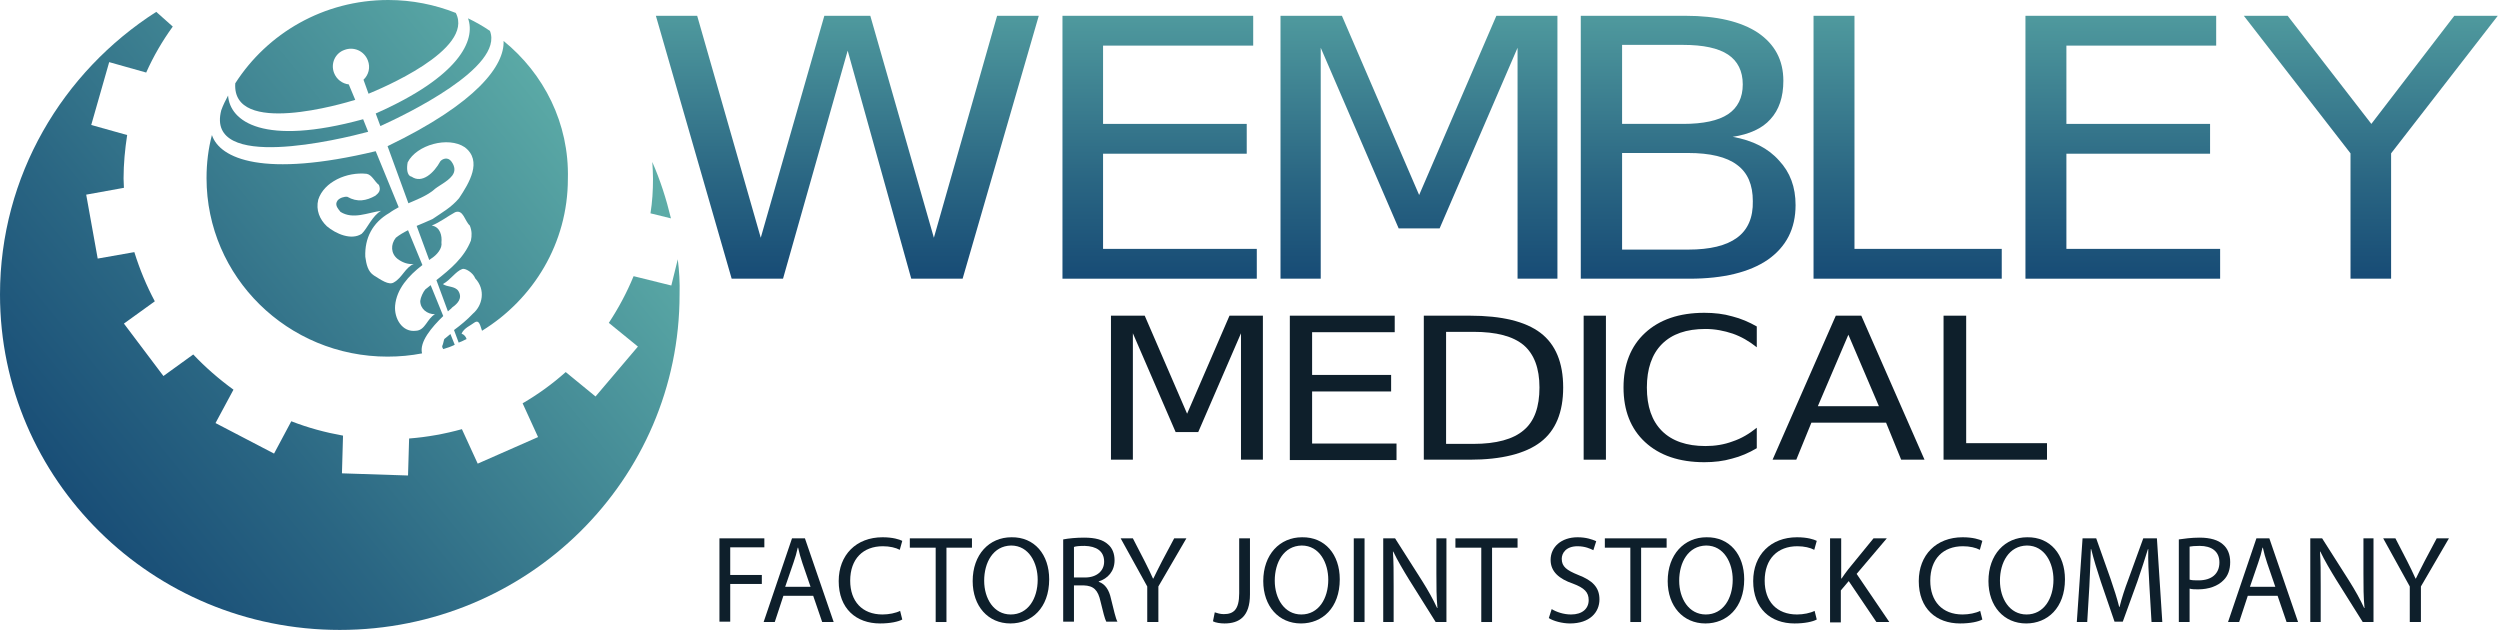 <svg width="254" height="64" viewBox="0 0 254 64" fill="none" xmlns="http://www.w3.org/2000/svg">
<g clip-path="url(#clip0_1241_10119)">
<path d="M112.91 32.073H116.304L120.61 42.034L124.917 32.073H128.31V46.705H126.084V33.861L121.742 43.895H119.443L115.1 33.861V46.705H112.874V32.073H112.91Z" fill="#0E1F2B"/>
<path d="M131.047 32.073H141.703V33.751H133.31V38.093H141.338V39.772H133.31V45.063H141.886V46.741H131.047V32.073Z" fill="#0E1F2B"/>
<path d="M144.659 32.073H149.331C152.578 32.073 154.987 32.657 156.52 33.824C158.052 34.992 158.819 36.853 158.819 39.371C158.819 41.888 158.052 43.749 156.52 44.917C154.987 46.084 152.578 46.705 149.331 46.705H144.659V32.073ZM146.922 33.715V45.099H149.696C152.031 45.099 153.746 44.625 154.805 43.713C155.899 42.8 156.41 41.341 156.41 39.371C156.41 37.4 155.863 35.977 154.805 35.065C153.71 34.153 152.031 33.715 149.696 33.715H146.922Z" fill="#0E1F2B"/>
<path d="M160.899 32.073H163.162V46.705H160.899V32.073Z" fill="#0E1F2B"/>
<path d="M178.489 33.168V35.284C177.722 34.664 176.883 34.189 176.044 33.897C175.168 33.605 174.255 33.423 173.27 33.423C171.336 33.423 169.876 33.934 168.854 34.956C167.833 35.977 167.322 37.473 167.322 39.37C167.322 41.304 167.833 42.764 168.854 43.786C169.876 44.807 171.373 45.318 173.27 45.318C174.255 45.318 175.168 45.172 176.044 44.844C176.92 44.552 177.722 44.078 178.489 43.457V45.537C177.686 46.011 176.847 46.376 175.971 46.595C175.095 46.851 174.146 46.96 173.161 46.96C170.606 46.96 168.599 46.267 167.139 44.917C165.68 43.567 164.95 41.706 164.95 39.37C164.95 37.035 165.68 35.174 167.139 33.824C168.599 32.474 170.606 31.781 173.161 31.781C174.183 31.781 175.131 31.89 176.007 32.146C176.883 32.365 177.722 32.73 178.489 33.168Z" fill="#0E1F2B"/>
<path d="M186.517 32.073H189.108L195.531 46.705H193.159L191.626 42.946H184.036L182.503 46.705H180.094L186.517 32.073ZM187.795 34.007L184.693 41.268H190.896L187.795 34.007Z" fill="#0E1F2B"/>
<path d="M197.502 32.073H199.764V45.026H207.975V46.705H197.465V32.073H197.502Z" fill="#0E1F2B"/>
<path d="M73.06 54.696H77.658V55.608H74.191V58.417H77.402V59.33H74.191V63.161H73.096V54.696H73.06Z" fill="#0E1F2B"/>
<path d="M79.592 60.534L78.716 63.197H77.585L80.468 54.696H81.781L84.701 63.197H83.533L82.621 60.534H79.592ZM82.365 59.658L81.526 57.213C81.344 56.666 81.198 56.155 81.088 55.644H81.052C80.942 56.155 80.796 56.666 80.614 57.177L79.774 59.621H82.365V59.658Z" fill="#0E1F2B"/>
<path d="M91.671 62.942C91.27 63.161 90.467 63.343 89.409 63.343C87 63.343 85.212 61.847 85.212 59.038C85.212 56.374 87 54.586 89.664 54.586C90.722 54.586 91.379 54.805 91.671 54.951L91.416 55.863C91.014 55.644 90.394 55.498 89.701 55.498C87.694 55.498 86.38 56.775 86.38 59.001C86.38 61.081 87.584 62.431 89.664 62.431C90.321 62.431 91.014 62.285 91.452 62.066L91.671 62.942Z" fill="#0E1F2B"/>
<path d="M95.028 55.644H92.438V54.696H98.751V55.644H96.16V63.197H95.065V55.644H95.028Z" fill="#0E1F2B"/>
<path d="M106.597 58.855C106.597 61.774 104.809 63.343 102.656 63.343C100.393 63.343 98.824 61.592 98.824 59.038C98.824 56.337 100.502 54.586 102.765 54.586C105.101 54.55 106.597 56.337 106.597 58.855ZM99.992 59.001C99.992 60.825 100.977 62.431 102.692 62.431C104.444 62.431 105.429 60.825 105.429 58.892C105.429 57.213 104.553 55.425 102.729 55.425C100.904 55.462 99.992 57.14 99.992 59.001Z" fill="#0E1F2B"/>
<path d="M108.02 54.805C108.567 54.696 109.37 54.623 110.137 54.623C111.304 54.623 112.071 54.842 112.582 55.316C113.02 55.681 113.239 56.264 113.239 56.921C113.239 58.052 112.545 58.782 111.633 59.074V59.111C112.29 59.33 112.691 59.95 112.874 60.825C113.166 61.993 113.348 62.832 113.531 63.161H112.399C112.253 62.905 112.071 62.176 111.815 61.117C111.56 59.95 111.122 59.512 110.1 59.475H109.115V63.161H108.02V54.805ZM109.115 58.673H110.246C111.414 58.673 112.18 58.016 112.18 57.067C112.18 55.973 111.377 55.498 110.21 55.462C109.662 55.462 109.297 55.498 109.115 55.571V58.673Z" fill="#0E1F2B"/>
<path d="M116.56 63.197V59.585L113.859 54.696H115.1L116.304 57.031C116.633 57.688 116.888 58.198 117.144 58.782H117.18C117.435 58.235 117.727 57.688 118.056 57.031L119.297 54.696H120.537L117.691 59.585V63.197H116.56Z" fill="#0E1F2B"/>
<path d="M125.902 54.696H126.997V60.388C126.997 62.65 125.902 63.343 124.406 63.343C124.004 63.343 123.493 63.27 123.238 63.124L123.42 62.212C123.639 62.285 123.968 62.395 124.333 62.395C125.318 62.395 125.902 61.957 125.902 60.278V54.696Z" fill="#0E1F2B"/>
<path d="M136.12 58.855C136.12 61.774 134.332 63.343 132.179 63.343C129.916 63.343 128.347 61.592 128.347 59.038C128.347 56.337 130.026 54.586 132.288 54.586C134.624 54.55 136.12 56.337 136.12 58.855ZM129.515 59.001C129.515 60.825 130.5 62.431 132.215 62.431C133.967 62.431 134.952 60.825 134.952 58.892C134.952 57.213 134.076 55.425 132.252 55.425C130.427 55.462 129.515 57.14 129.515 59.001Z" fill="#0E1F2B"/>
<path d="M138.638 54.696V63.197H137.543V54.696H138.638Z" fill="#0E1F2B"/>
<path d="M140.536 63.197V54.696H141.74L144.477 59.001C145.097 59.986 145.608 60.898 146.01 61.774H146.046C145.937 60.643 145.937 59.621 145.937 58.271V54.696H146.958V63.197H145.864L143.163 58.892C142.579 57.943 141.995 56.958 141.557 56.046H141.521C141.594 57.104 141.594 58.125 141.594 59.548V63.197H140.536Z" fill="#0E1F2B"/>
<path d="M150.462 55.644H147.871V54.696H154.184V55.644H151.593V63.197H150.498V55.644H150.462Z" fill="#0E1F2B"/>
<path d="M157.651 61.883C158.125 62.175 158.855 62.431 159.622 62.431C160.753 62.431 161.41 61.847 161.41 60.971C161.41 60.169 160.972 59.731 159.804 59.293C158.417 58.819 157.542 58.089 157.542 56.885C157.542 55.571 158.636 54.586 160.279 54.586C161.154 54.586 161.775 54.805 162.176 54.987L161.884 55.9C161.592 55.754 161.045 55.498 160.279 55.498C159.111 55.498 158.673 56.191 158.673 56.775C158.673 57.578 159.184 57.943 160.352 58.417C161.775 58.965 162.505 59.658 162.505 60.898C162.505 62.212 161.519 63.343 159.512 63.343C158.709 63.343 157.797 63.088 157.359 62.796L157.651 61.883Z" fill="#0E1F2B"/>
<path d="M165.643 55.644H163.052V54.696H169.329V55.644H166.738V63.197H165.643V55.644Z" fill="#0E1F2B"/>
<path d="M177.211 58.855C177.211 61.774 175.423 63.343 173.27 63.343C171.007 63.343 169.438 61.592 169.438 59.038C169.438 56.337 171.117 54.586 173.38 54.586C175.715 54.55 177.211 56.337 177.211 58.855ZM170.606 59.001C170.606 60.825 171.591 62.431 173.307 62.431C175.058 62.431 176.044 60.825 176.044 58.892C176.044 57.213 175.168 55.425 173.343 55.425C171.518 55.462 170.606 57.14 170.606 59.001Z" fill="#0E1F2B"/>
<path d="M184.583 62.942C184.182 63.161 183.379 63.343 182.321 63.343C179.912 63.343 178.124 61.847 178.124 59.038C178.124 56.374 179.912 54.586 182.576 54.586C183.634 54.586 184.291 54.805 184.583 54.951L184.328 55.863C183.926 55.644 183.306 55.498 182.612 55.498C180.605 55.498 179.292 56.775 179.292 59.001C179.292 61.081 180.496 62.431 182.576 62.431C183.233 62.431 183.926 62.285 184.364 62.066L184.583 62.942Z" fill="#0E1F2B"/>
<path d="M185.97 54.696H187.065V58.782H187.101C187.32 58.454 187.539 58.162 187.758 57.87L190.349 54.696H191.699L188.634 58.308L191.955 63.197H190.641L187.831 59.038L187.028 59.986V63.234H185.933V54.696H185.97Z" fill="#0E1F2B"/>
<path d="M201.406 62.942C201.005 63.161 200.202 63.343 199.144 63.343C196.735 63.343 194.947 61.847 194.947 59.038C194.947 56.374 196.735 54.586 199.399 54.586C200.458 54.586 201.114 54.805 201.406 54.951L201.151 55.863C200.749 55.644 200.129 55.498 199.436 55.498C197.429 55.498 196.115 56.775 196.115 59.001C196.115 61.081 197.319 62.431 199.399 62.431C200.056 62.431 200.749 62.285 201.187 62.066L201.406 62.942Z" fill="#0E1F2B"/>
<path d="M209.8 58.855C209.8 61.774 208.012 63.343 205.859 63.343C203.596 63.343 202.027 61.592 202.027 59.038C202.027 56.337 203.706 54.586 205.968 54.586C208.304 54.55 209.8 56.337 209.8 58.855ZM203.195 59.001C203.195 60.825 204.18 62.431 205.895 62.431C207.647 62.431 208.632 60.825 208.632 58.892C208.632 57.213 207.756 55.425 205.932 55.425C204.107 55.462 203.195 57.14 203.195 59.001Z" fill="#0E1F2B"/>
<path d="M218.376 59.475C218.303 58.308 218.23 56.848 218.266 55.79H218.23C217.938 56.775 217.573 57.834 217.171 59.038L215.675 63.161H214.836L213.449 59.111C213.048 57.907 212.719 56.812 212.464 55.79H212.427C212.391 56.848 212.354 58.271 212.281 59.548L212.062 63.197H211.004L211.588 54.696H212.975L214.435 58.819C214.799 59.877 215.091 60.789 215.31 61.665H215.347C215.566 60.789 215.858 59.877 216.259 58.819L217.755 54.696H219.142L219.69 63.197H218.595L218.376 59.475Z" fill="#0E1F2B"/>
<path d="M221.368 54.805C221.916 54.732 222.609 54.623 223.485 54.623C224.58 54.623 225.382 54.878 225.857 55.316C226.331 55.717 226.587 56.337 226.587 57.104C226.587 57.87 226.368 58.49 225.93 58.928C225.346 59.548 224.397 59.877 223.339 59.877C223.01 59.877 222.718 59.877 222.463 59.804V63.197H221.368V54.805ZM222.463 58.892C222.718 58.965 223.01 58.965 223.375 58.965C224.689 58.965 225.492 58.308 225.492 57.14C225.492 56.009 224.689 55.462 223.485 55.462C223.01 55.462 222.645 55.498 222.463 55.535V58.892Z" fill="#0E1F2B"/>
<path d="M228.375 60.534L227.499 63.197H226.368L229.251 54.696H230.565L233.484 63.197H232.316L231.404 60.534H228.375ZM231.185 59.658L230.346 57.213C230.163 56.666 230.017 56.155 229.908 55.644H229.871C229.762 56.155 229.616 56.666 229.433 57.177L228.594 59.621H231.185V59.658Z" fill="#0E1F2B"/>
<path d="M234.725 63.197V54.696H235.929L238.666 59.001C239.287 59.986 239.797 60.898 240.199 61.774H240.235C240.126 60.643 240.126 59.621 240.126 58.271V54.696H241.148V63.197H240.053L237.352 58.892C236.768 57.943 236.185 56.958 235.747 56.046H235.71C235.783 57.104 235.783 58.125 235.783 59.548V63.197H234.725Z" fill="#0E1F2B"/>
<path d="M244.833 63.197V59.585L242.133 54.696H243.374L244.578 57.031C244.906 57.688 245.162 58.198 245.417 58.782H245.454C245.709 58.235 246.001 57.688 246.33 57.031L247.57 54.696H248.811L245.965 59.585V63.197H244.833Z" fill="#0E1F2B"/>
<path d="M68.863 26.344L68.206 29.008L64.374 28.059C63.681 29.738 62.841 31.307 61.856 32.803L64.812 35.211L60.506 40.283L57.477 37.802C56.127 39.006 54.667 40.064 53.098 40.976L54.667 44.406L48.536 47.106L46.93 43.603C45.215 44.078 43.427 44.406 41.566 44.552L41.456 48.31L34.742 48.091L34.851 44.26C33.026 43.932 31.275 43.457 29.596 42.8L27.844 46.084L21.896 42.983L23.721 39.59C22.261 38.531 20.874 37.327 19.633 36.014L16.604 38.203L12.59 32.876L15.729 30.613C14.889 29.044 14.196 27.366 13.649 25.615L9.926 26.271L8.758 19.776L12.59 19.083C12.59 18.755 12.554 18.463 12.554 18.134C12.554 16.639 12.7 15.143 12.919 13.72L9.269 12.698L11.094 6.312L14.853 7.371C15.583 5.729 16.495 4.16 17.553 2.7L15.875 1.204C6.35 7.298 0 17.879 0 29.92C0 48.748 15.473 64 34.523 64C53.609 64 69.045 48.748 69.045 29.92C69.082 28.716 69.009 27.512 68.863 26.344Z" fill="url(#paint0_linear_1241_10119)"/>
<path d="M68.169 22.185C67.695 20.214 67.075 18.28 66.272 16.456C66.308 17.003 66.345 17.587 66.345 18.171C66.345 19.375 66.272 20.543 66.089 21.674L68.169 22.185Z" fill="url(#paint1_linear_1241_10119)"/>
<path d="M36.092 10.144L35.435 8.575C34.778 8.502 34.194 8.064 33.939 7.407C33.574 6.458 34.048 5.4 34.997 5.072C35.946 4.707 37.004 5.181 37.369 6.13C37.661 6.86 37.442 7.626 36.931 8.1L37.442 9.523C38.5 9.086 48.244 5.072 46.31 1.314C44.193 0.474 41.858 0 39.449 0C32.88 0 27.151 3.393 23.903 8.465C23.538 13.902 34.924 10.509 36.092 10.144Z" fill="url(#paint2_linear_1241_10119)"/>
<path d="M38.172 11.53L38.646 12.807C41.237 11.64 51.236 6.823 49.777 3.138C49.083 2.664 48.317 2.226 47.551 1.861C48.353 4.087 46.675 7.772 38.172 11.53Z" fill="url(#paint3_linear_1241_10119)"/>
<path d="M51.163 4.16C51.273 6.604 48.536 10.436 39.376 14.851L41.493 20.652C42.332 20.287 43.208 19.959 43.974 19.375C44.558 18.828 45.398 18.536 45.945 17.843C46.273 17.405 46.237 16.93 45.872 16.42C45.507 15.909 44.96 16.128 44.741 16.383C44.084 17.587 42.88 18.682 41.821 17.952C41.31 17.843 41.31 17.04 41.42 16.493C42.332 14.705 45.544 13.829 47.222 14.96C49.047 16.347 47.66 18.609 46.638 20.141C45.872 21.054 44.96 21.564 43.938 22.258C43.391 22.513 42.843 22.732 42.332 22.951L43.609 26.417C43.646 26.381 43.719 26.344 43.755 26.308C44.412 25.907 44.96 25.213 44.85 24.629C44.923 23.973 44.741 23.061 43.865 22.915C44.704 22.586 45.434 22.002 46.237 21.564C47.076 21.236 47.222 22.477 47.733 22.915C47.952 23.462 47.952 23.936 47.843 24.447C47.149 26.198 45.726 27.366 44.339 28.461L45.507 31.635C45.653 31.489 45.836 31.38 45.945 31.234C46.456 30.869 47.04 30.322 46.565 29.555C46.2 29.044 45.471 29.191 44.996 28.862C45.799 28.424 46.273 27.585 46.967 27.33C47.259 27.22 48.062 27.694 48.281 28.278C49.375 29.446 49.01 31.051 48.062 31.854C47.478 32.474 46.821 33.022 46.127 33.532L46.602 34.81C46.857 34.7 47.149 34.591 47.405 34.445C47.332 34.226 47.186 34.007 46.894 33.897C47.149 33.314 47.843 33.058 48.208 32.766C48.718 32.438 48.791 33.131 48.974 33.605C54.193 30.395 57.696 24.702 57.696 18.171C57.842 12.515 55.251 7.48 51.163 4.16Z" fill="url(#paint4_linear_1241_10119)"/>
<path d="M45.142 34.445C45.069 34.627 45.033 34.956 44.923 35.174C44.923 35.284 44.96 35.357 45.033 35.466C45.434 35.357 45.836 35.211 46.201 35.029L45.763 33.934C45.58 34.08 45.361 34.262 45.142 34.445Z" fill="url(#paint5_linear_1241_10119)"/>
<path d="M37.406 13.391L36.895 12.114C26.75 14.887 23.356 12.333 23.173 9.706C22.918 10.18 22.662 10.691 22.48 11.202C20.838 17.478 34.559 14.157 37.406 13.391Z" fill="url(#paint6_linear_1241_10119)"/>
<path d="M45.033 32.109L43.755 28.971C43.573 29.117 43.391 29.263 43.208 29.409C42.989 29.665 42.734 30.212 42.697 30.577C42.697 31.38 43.391 31.927 44.193 31.927C43.391 32.365 43.208 33.569 42.259 33.605C40.873 33.788 40.033 32.365 40.143 31.051C40.289 29.373 41.493 28.023 42.916 26.928L41.456 23.389C41.019 23.608 40.581 23.863 40.216 24.155C39.668 24.848 39.705 25.761 40.398 26.308C40.836 26.636 41.42 26.892 42.04 26.819C41.201 27.147 40.836 28.242 40.033 28.68C39.522 29.044 38.646 28.388 37.989 27.986C37.369 27.585 37.223 26.855 37.114 26.089C37.041 24.192 37.843 22.623 39.559 21.637C39.851 21.419 40.179 21.236 40.508 21.054L38.172 15.361C26.75 18.098 22.334 16.128 21.531 13.72C21.166 15.106 20.984 16.566 20.984 18.098C20.984 28.132 29.231 36.233 39.376 36.233C40.581 36.233 41.748 36.123 42.88 35.904C42.588 34.737 43.865 33.241 45.033 32.109ZM33.209 22.987C32.479 22.294 32.078 21.346 32.333 20.287C32.917 18.463 35.252 17.441 37.26 17.66C37.807 17.77 38.062 18.463 38.5 18.791C38.719 19.339 38.5 19.594 38.136 19.886C37.223 20.397 36.311 20.579 35.289 19.995C34.961 19.959 34.523 20.105 34.304 20.36C33.975 20.798 34.304 21.163 34.596 21.528C35.873 22.331 37.369 21.601 38.719 21.419C37.807 21.929 37.333 23.206 36.749 23.754C35.69 24.447 34.121 23.754 33.209 22.987Z" fill="url(#paint7_linear_1241_10119)"/>
<path d="M240.929 12.588L232.426 1.605H227.973L238.812 15.58V28.315H242.936V15.58L253.774 1.605H249.358L240.929 12.588Z" fill="url(#paint8_linear_1241_10119)"/>
<path d="M144.185 19.813L136.339 1.605H130.099V28.315H134.186V4.853L142.105 23.206H146.265L154.184 4.853V28.315H158.235V1.605H152.031L144.185 19.813Z" fill="url(#paint9_linear_1241_10119)"/>
<path d="M176.044 13.902C177.722 13.646 179.036 13.063 179.875 12.114C180.751 11.165 181.189 9.852 181.189 8.21C181.189 6.093 180.313 4.488 178.598 3.32C176.883 2.189 174.438 1.605 171.263 1.605H160.607V28.315H171.664C175.095 28.315 177.759 27.658 179.62 26.381C181.481 25.067 182.43 23.243 182.43 20.835C182.43 19.01 181.883 17.514 180.751 16.31C179.656 15.07 178.087 14.267 176.044 13.902ZM164.804 4.561H171.008C173.051 4.561 174.584 4.889 175.569 5.546C176.555 6.203 177.065 7.225 177.065 8.575C177.065 9.925 176.555 10.946 175.569 11.603C174.584 12.26 173.051 12.588 171.008 12.588H164.804V4.561ZM176.482 24.155C175.387 24.958 173.745 25.359 171.518 25.359H164.804V15.544H171.518C173.745 15.544 175.423 15.945 176.482 16.748C177.576 17.551 178.087 18.791 178.087 20.433C178.124 22.112 177.576 23.352 176.482 24.155Z" fill="url(#paint10_linear_1241_10119)"/>
<path d="M112.071 15.617H126.668V12.588H112.071V4.634H127.325V1.605H107.947V28.315H127.69V25.286H112.071V15.617Z" fill="url(#paint11_linear_1241_10119)"/>
<path d="M94.882 24.155L88.423 1.605H83.752L77.293 24.155L70.833 1.605H66.637L74.337 28.315H79.555L86.124 5.145L92.583 28.315H97.802L105.539 1.605H101.305L94.882 24.155Z" fill="url(#paint12_linear_1241_10119)"/>
<path d="M188.415 1.605H184.255V28.315H203.377V25.286H188.415V1.605Z" fill="url(#paint13_linear_1241_10119)"/>
<path d="M209.946 15.617H224.543V12.588H209.946V4.634H225.164V1.605H205.786V28.315H225.565V25.286H209.946V15.617Z" fill="url(#paint14_linear_1241_10119)"/>
</g>
<defs>
<linearGradient id="paint0_linear_1241_10119" x1="3.572" y1="55.098" x2="69.12" y2="1.801" gradientUnits="userSpaceOnUse">
<stop stop-color="#144773"/>
<stop offset="0.288" stop-color="#2A6683"/>
<stop offset="0.916" stop-color="#63B5AC"/>
<stop offset="0.998" stop-color="#6BC0B1"/>
</linearGradient>
<linearGradient id="paint1_linear_1241_10119" x1="11.375" y1="64.694" x2="76.924" y2="11.397" gradientUnits="userSpaceOnUse">
<stop stop-color="#144773"/>
<stop offset="0.288" stop-color="#2A6683"/>
<stop offset="0.916" stop-color="#63B5AC"/>
<stop offset="0.998" stop-color="#6BC0B1"/>
</linearGradient>
<linearGradient id="paint2_linear_1241_10119" x1="-8.069" y1="40.781" x2="57.48" y2="-12.516" gradientUnits="userSpaceOnUse">
<stop stop-color="#144773"/>
<stop offset="0.288" stop-color="#2A6683"/>
<stop offset="0.916" stop-color="#63B5AC"/>
<stop offset="0.998" stop-color="#6BC0B1"/>
</linearGradient>
<linearGradient id="paint3_linear_1241_10119" x1="-3.614" y1="46.26" x2="61.934" y2="-7.038" gradientUnits="userSpaceOnUse">
<stop stop-color="#144773"/>
<stop offset="0.288" stop-color="#2A6683"/>
<stop offset="0.916" stop-color="#63B5AC"/>
<stop offset="0.998" stop-color="#6BC0B1"/>
</linearGradient>
<linearGradient id="paint4_linear_1241_10119" x1="4.422" y1="56.144" x2="69.971" y2="2.847" gradientUnits="userSpaceOnUse">
<stop stop-color="#144773"/>
<stop offset="0.288" stop-color="#2A6683"/>
<stop offset="0.916" stop-color="#63B5AC"/>
<stop offset="0.998" stop-color="#6BC0B1"/>
</linearGradient>
<linearGradient id="paint5_linear_1241_10119" x1="10.361" y1="63.447" x2="75.909" y2="10.15" gradientUnits="userSpaceOnUse">
<stop stop-color="#144773"/>
<stop offset="0.288" stop-color="#2A6683"/>
<stop offset="0.916" stop-color="#63B5AC"/>
<stop offset="0.998" stop-color="#6BC0B1"/>
</linearGradient>
<linearGradient id="paint6_linear_1241_10119" x1="-7.117" y1="41.951" x2="58.431" y2="-11.346" gradientUnits="userSpaceOnUse">
<stop stop-color="#144773"/>
<stop offset="0.288" stop-color="#2A6683"/>
<stop offset="0.916" stop-color="#63B5AC"/>
<stop offset="0.998" stop-color="#6BC0B1"/>
</linearGradient>
<linearGradient id="paint7_linear_1241_10119" x1="0.199" y1="50.95" x2="65.748" y2="-2.347" gradientUnits="userSpaceOnUse">
<stop stop-color="#144773"/>
<stop offset="0.288" stop-color="#2A6683"/>
<stop offset="0.916" stop-color="#63B5AC"/>
<stop offset="0.998" stop-color="#6BC0B1"/>
</linearGradient>
<linearGradient id="paint8_linear_1241_10119" x1="240.881" y1="29.964" x2="240.881" y2="-10.782" gradientUnits="userSpaceOnUse">
<stop stop-color="#144773"/>
<stop offset="0.288" stop-color="#2A6683"/>
<stop offset="0.916" stop-color="#63B5AC"/>
<stop offset="0.998" stop-color="#6BC0B1"/>
</linearGradient>
<linearGradient id="paint9_linear_1241_10119" x1="144.181" y1="29.964" x2="144.181" y2="-10.782" gradientUnits="userSpaceOnUse">
<stop stop-color="#144773"/>
<stop offset="0.288" stop-color="#2A6683"/>
<stop offset="0.916" stop-color="#63B5AC"/>
<stop offset="0.998" stop-color="#6BC0B1"/>
</linearGradient>
<linearGradient id="paint10_linear_1241_10119" x1="171.573" y1="29.964" x2="171.573" y2="-10.782" gradientUnits="userSpaceOnUse">
<stop stop-color="#144773"/>
<stop offset="0.288" stop-color="#2A6683"/>
<stop offset="0.916" stop-color="#63B5AC"/>
<stop offset="0.998" stop-color="#6BC0B1"/>
</linearGradient>
<linearGradient id="paint11_linear_1241_10119" x1="117.825" y1="29.964" x2="117.825" y2="-10.782" gradientUnits="userSpaceOnUse">
<stop stop-color="#144773"/>
<stop offset="0.288" stop-color="#2A6683"/>
<stop offset="0.916" stop-color="#63B5AC"/>
<stop offset="0.998" stop-color="#6BC0B1"/>
</linearGradient>
<linearGradient id="paint12_linear_1241_10119" x1="86.09" y1="29.964" x2="86.09" y2="-10.782" gradientUnits="userSpaceOnUse">
<stop stop-color="#144773"/>
<stop offset="0.288" stop-color="#2A6683"/>
<stop offset="0.916" stop-color="#63B5AC"/>
<stop offset="0.998" stop-color="#6BC0B1"/>
</linearGradient>
<linearGradient id="paint13_linear_1241_10119" x1="193.826" y1="29.964" x2="193.826" y2="-10.782" gradientUnits="userSpaceOnUse">
<stop stop-color="#144773"/>
<stop offset="0.288" stop-color="#2A6683"/>
<stop offset="0.916" stop-color="#63B5AC"/>
<stop offset="0.998" stop-color="#6BC0B1"/>
</linearGradient>
<linearGradient id="paint14_linear_1241_10119" x1="215.68" y1="29.964" x2="215.68" y2="-10.782" gradientUnits="userSpaceOnUse">
<stop stop-color="#144773"/>
<stop offset="0.288" stop-color="#2A6683"/>
<stop offset="0.916" stop-color="#63B5AC"/>
<stop offset="0.998" stop-color="#6BC0B1"/>
</linearGradient>
<clipPath id="clip0_1241_10119">
<rect width="253.774" height="64" fill="white"/>
</clipPath>
</defs>
</svg>
